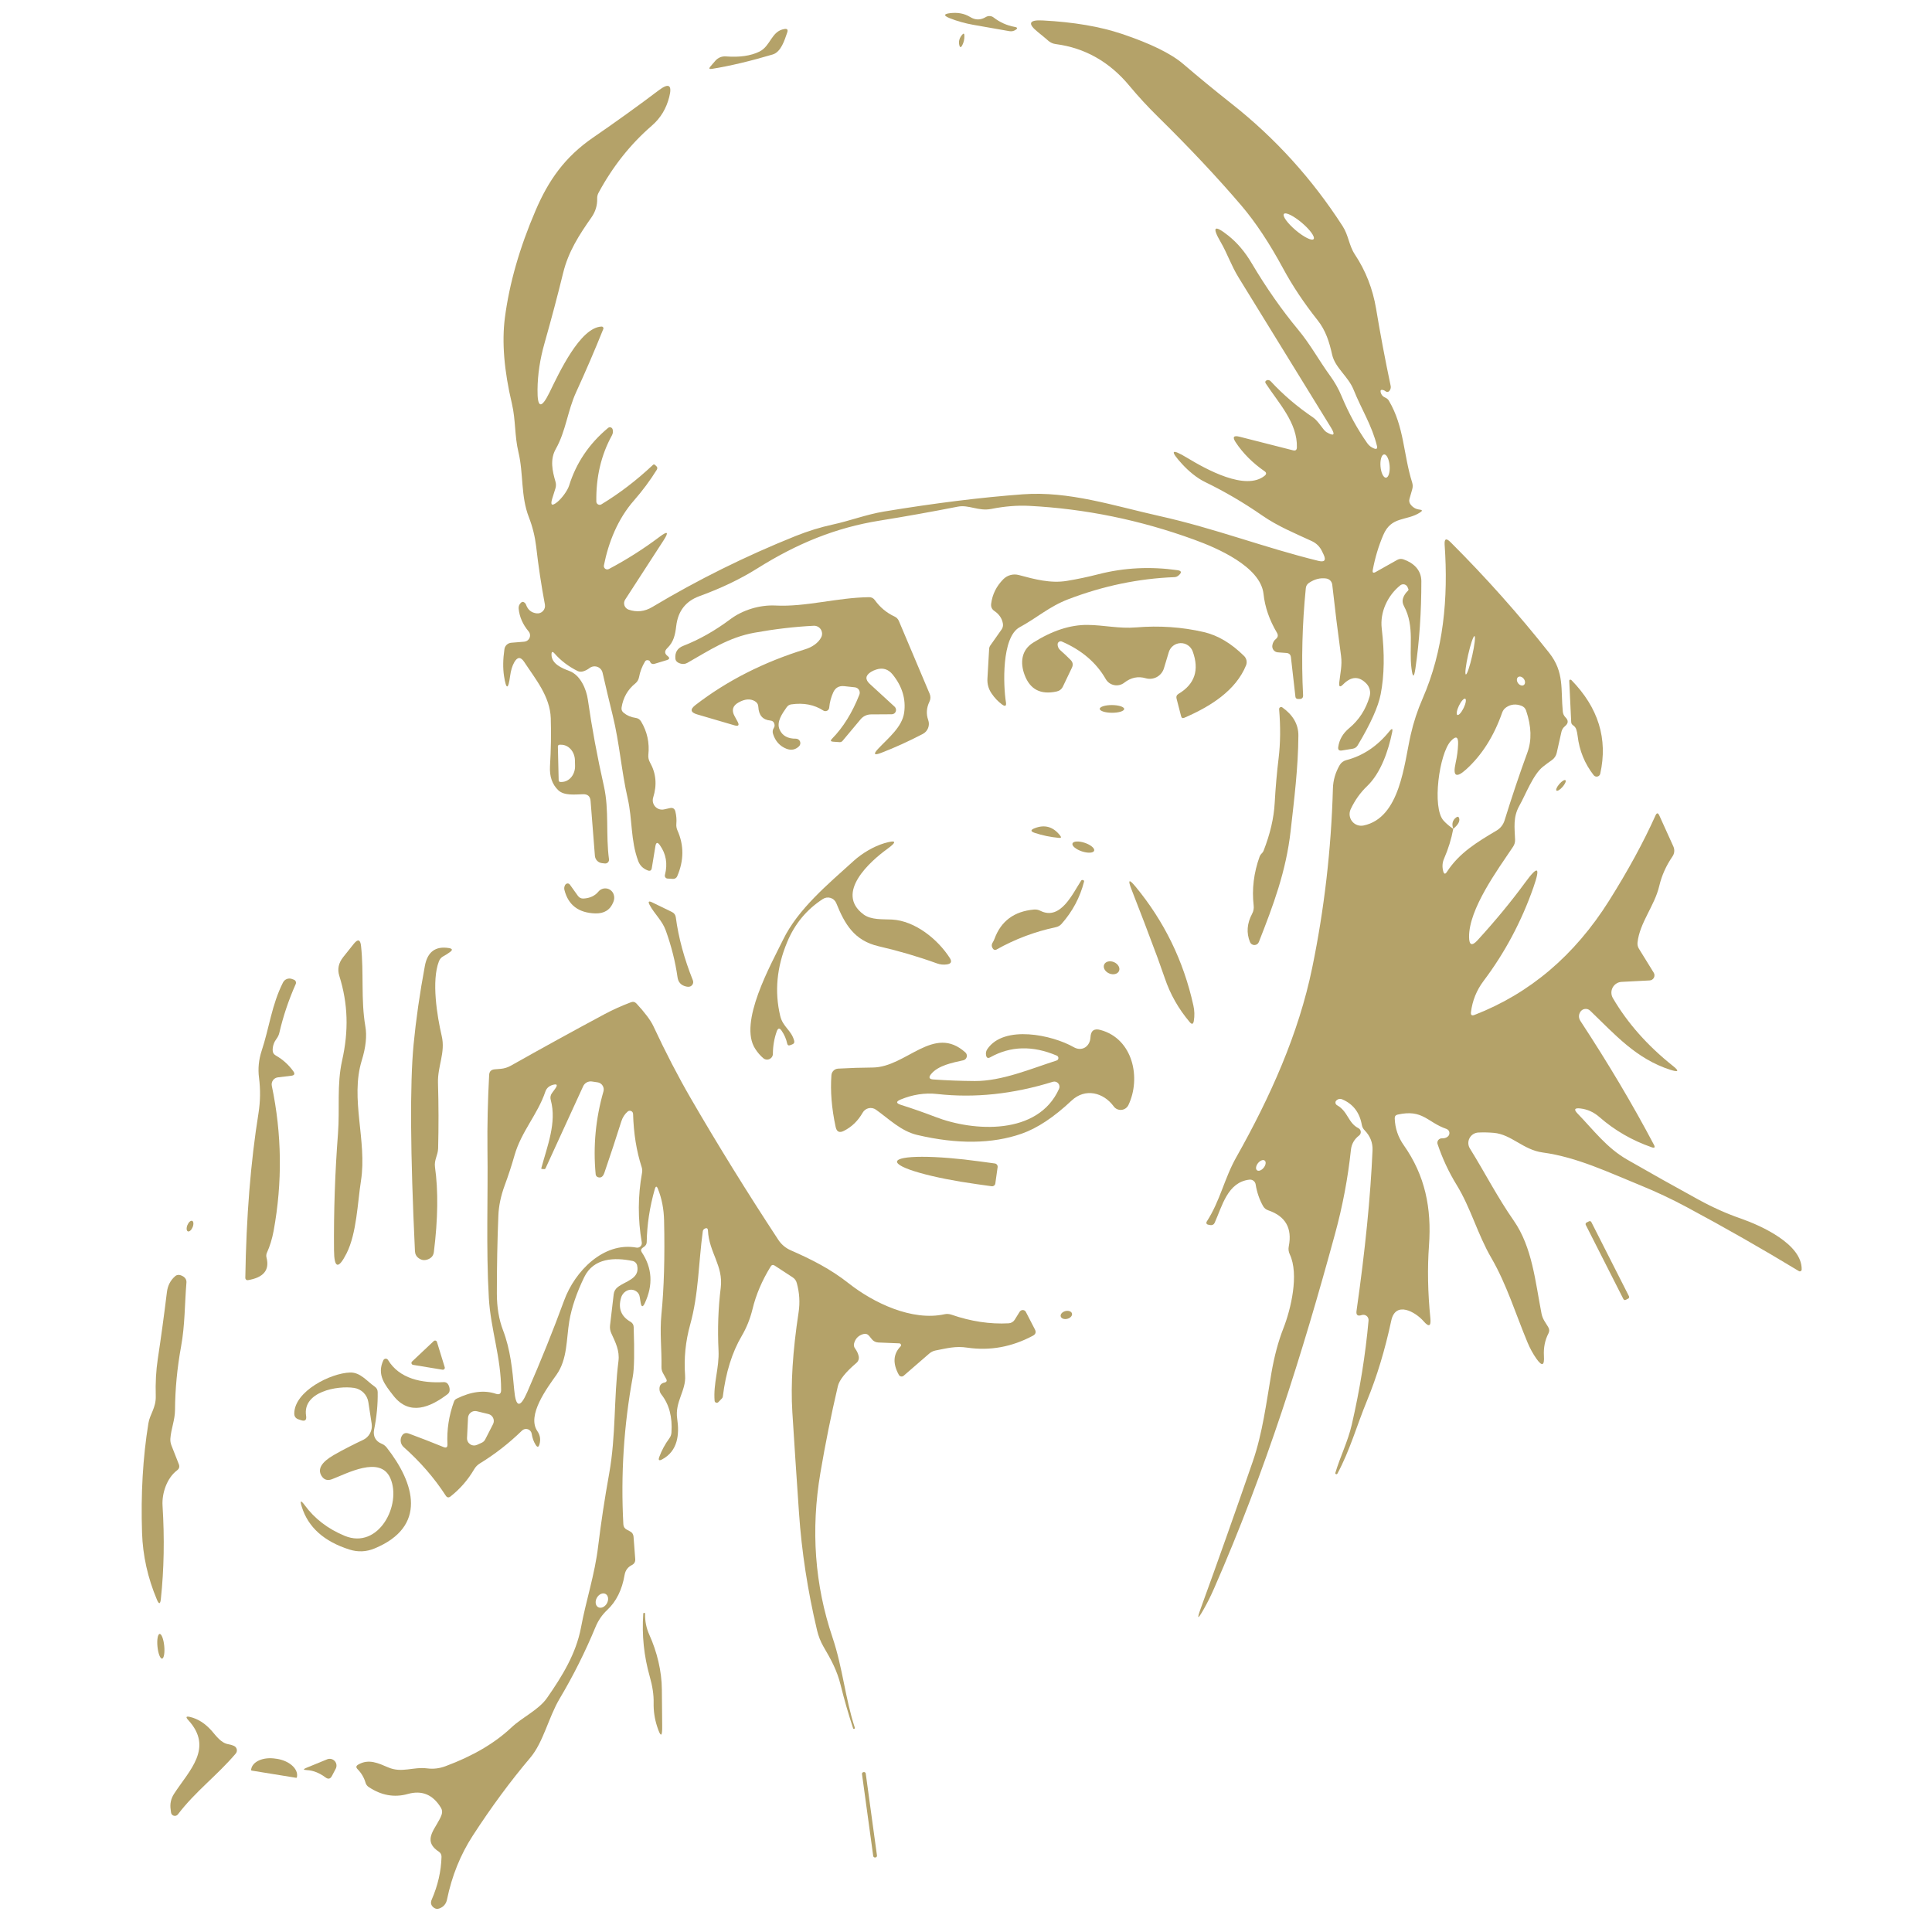 <?xml version="1.0" encoding="UTF-8"?>
<svg xmlns="http://www.w3.org/2000/svg" width="150" height="150" viewBox="0 0 150 150" fill="none">
  <path d="M75.564 1.927C74.909 1.809 74.298 1.637 73.73 1.41C73.244 1.211 73.26 1.081 73.781 1.02C74.323 0.959 74.85 1.03 75.321 1.319C75.723 1.569 76.129 1.571 76.537 1.324C76.63 1.268 76.738 1.24 76.846 1.246C76.953 1.251 77.056 1.289 77.141 1.355C77.634 1.736 78.181 1.981 78.782 2.089C79.012 2.13 79.027 2.211 78.828 2.333C78.686 2.42 78.532 2.449 78.367 2.419C77.421 2.253 76.487 2.089 75.564 1.927Z" fill="#B4A269"></path>
  <path d="M107.196 30.468C107.247 30.66 107.367 30.796 107.556 30.873C107.674 30.922 107.774 31.009 107.839 31.122C109.035 33.159 108.949 35.267 109.638 37.456C109.693 37.628 109.696 37.8 109.649 37.973L109.436 38.718C109.385 38.883 109.414 39.035 109.522 39.174C109.701 39.404 109.931 39.534 110.211 39.564C110.437 39.588 110.454 39.66 110.262 39.782C109.203 40.476 108.027 40.045 107.394 41.545C107.029 42.4 106.758 43.3 106.583 44.246C106.539 44.463 106.615 44.517 106.811 44.409L108.478 43.471C108.637 43.383 108.801 43.37 108.97 43.431C109.735 43.699 110.348 44.241 110.353 45.118C110.356 47.507 110.203 49.768 109.892 51.904C109.784 52.63 109.682 52.628 109.588 51.898C109.375 50.302 109.856 48.635 109.005 47.059C108.89 46.849 108.867 46.643 108.934 46.441C109.002 46.231 109.128 46.039 109.314 45.863C109.332 45.846 109.345 45.825 109.35 45.801C109.356 45.778 109.354 45.753 109.345 45.731L109.279 45.579C109.257 45.529 109.224 45.484 109.181 45.448C109.139 45.413 109.089 45.387 109.036 45.374C108.982 45.361 108.925 45.36 108.871 45.372C108.816 45.384 108.765 45.408 108.721 45.442C107.758 46.213 107.125 47.5 107.277 48.792C107.507 50.741 107.48 52.442 107.196 53.895C107.01 54.868 106.414 56.194 105.407 57.873C105.319 58.018 105.189 58.105 105.017 58.132L104.181 58.268C103.958 58.302 103.865 58.208 103.902 57.985C103.986 57.417 104.267 56.936 104.743 56.54C105.51 55.905 106.041 55.086 106.334 54.083C106.385 53.909 106.39 53.724 106.347 53.548C106.304 53.372 106.216 53.211 106.091 53.079C105.517 52.478 104.912 52.498 104.277 53.14C104.044 53.377 103.944 53.329 103.978 52.998C104.054 52.299 104.216 51.645 104.12 50.931C103.87 49.103 103.642 47.258 103.436 45.397C103.422 45.276 103.369 45.163 103.285 45.076C103.201 44.989 103.09 44.933 102.97 44.915C102.507 44.848 102.057 44.963 101.622 45.26C101.48 45.358 101.4 45.493 101.383 45.665C101.103 48.476 101.032 51.246 101.171 53.976C101.181 54.175 101.086 54.273 100.887 54.27L100.75 54.265C100.708 54.264 100.667 54.248 100.636 54.219C100.604 54.19 100.584 54.151 100.578 54.108L100.228 51.032C100.204 50.826 100.089 50.714 99.883 50.697L99.204 50.647C99.141 50.641 99.079 50.623 99.022 50.592C98.966 50.562 98.917 50.52 98.877 50.47C98.838 50.419 98.809 50.361 98.793 50.299C98.777 50.237 98.774 50.173 98.784 50.11C98.817 49.897 98.909 49.731 99.057 49.613C99.223 49.478 99.252 49.317 99.144 49.132C98.556 48.138 98.208 47.133 98.1 46.116C97.872 43.983 94.456 42.529 92.703 41.895C88.52 40.371 84.253 39.498 79.902 39.275C78.98 39.228 78 39.307 76.963 39.513C75.97 39.711 75.22 39.169 74.368 39.336C72.301 39.741 70.279 40.103 68.302 40.42C64.877 40.968 61.882 42.199 58.801 44.13C57.483 44.958 55.985 45.675 54.306 46.284C53.238 46.672 52.637 47.446 52.502 48.605C52.421 49.279 52.309 49.836 51.807 50.322C51.581 50.542 51.588 50.745 51.828 50.931C52.014 51.072 51.995 51.179 51.772 51.25L50.834 51.534C50.652 51.588 50.527 51.527 50.459 51.351C50.439 51.297 50.375 51.265 50.267 51.255C50.23 51.252 50.194 51.26 50.162 51.277C50.129 51.294 50.103 51.319 50.084 51.351C49.848 51.74 49.691 52.15 49.613 52.583C49.577 52.769 49.477 52.938 49.329 53.059C48.742 53.529 48.385 54.15 48.26 54.924C48.233 55.093 48.285 55.231 48.417 55.339C48.684 55.556 48.992 55.687 49.34 55.735C49.532 55.758 49.677 55.853 49.775 56.018C50.248 56.806 50.436 57.667 50.338 58.603C50.318 58.807 50.362 59.014 50.465 59.196C50.938 60.034 51.02 60.941 50.713 61.917C50.675 62.039 50.669 62.169 50.697 62.294C50.726 62.418 50.786 62.533 50.873 62.627C50.96 62.721 51.07 62.789 51.193 62.827C51.315 62.864 51.445 62.868 51.569 62.839L52 62.743C52.233 62.689 52.378 62.777 52.436 63.007C52.514 63.321 52.539 63.637 52.512 63.954C52.495 64.137 52.524 64.311 52.598 64.476C53.111 65.625 53.105 66.811 52.578 68.034C52.549 68.099 52.502 68.154 52.441 68.19C52.382 68.226 52.312 68.243 52.243 68.236L51.823 68.211C51.79 68.208 51.759 68.199 51.73 68.183C51.702 68.166 51.678 68.144 51.659 68.118C51.64 68.091 51.627 68.061 51.621 68.029C51.615 67.997 51.617 67.964 51.625 67.932C51.848 67.067 51.716 66.296 51.23 65.616C51.051 65.366 50.936 65.393 50.885 65.698L50.606 67.395C50.576 67.588 50.47 67.648 50.287 67.578C49.926 67.439 49.681 67.198 49.552 66.853C48.949 65.241 49.111 63.625 48.731 61.973C48.245 59.86 48.103 57.701 47.566 55.527C47.309 54.49 47.049 53.393 46.785 52.238C46.763 52.133 46.713 52.035 46.643 51.954C46.572 51.873 46.482 51.811 46.38 51.774C46.279 51.737 46.17 51.727 46.064 51.743C45.958 51.759 45.857 51.802 45.772 51.868C45.617 51.986 45.448 52.072 45.265 52.127C45.11 52.17 44.961 52.157 44.819 52.086C44.12 51.731 43.534 51.284 43.061 50.743C42.895 50.554 42.814 50.584 42.818 50.834C42.828 51.549 43.644 51.888 44.211 52.096C45.062 52.415 45.524 53.5 45.64 54.316C45.954 56.508 46.372 58.757 46.892 61.061C47.302 62.905 47.024 64.816 47.282 66.716C47.288 66.759 47.283 66.803 47.269 66.844C47.255 66.885 47.232 66.922 47.202 66.954C47.171 66.985 47.134 67.009 47.092 67.024C47.051 67.039 47.007 67.044 46.963 67.04L46.745 67.015C46.6 67.001 46.465 66.936 46.363 66.831C46.261 66.726 46.199 66.589 46.188 66.442L45.853 62.191C45.826 61.829 45.632 61.654 45.27 61.664C44.662 61.679 43.801 61.795 43.34 61.349C42.87 60.897 42.657 60.279 42.701 59.495C42.779 58.218 42.799 56.974 42.762 55.765C42.706 54.067 41.576 52.73 40.699 51.392C40.429 50.983 40.172 50.991 39.929 51.417C39.77 51.697 39.662 52.054 39.605 52.486C39.459 53.564 39.302 53.566 39.133 52.491C39.039 51.88 39.049 51.182 39.164 50.398C39.182 50.268 39.245 50.147 39.343 50.057C39.441 49.967 39.567 49.912 39.701 49.902L40.699 49.821C40.789 49.813 40.876 49.782 40.949 49.729C41.022 49.676 41.079 49.604 41.114 49.522C41.15 49.439 41.161 49.348 41.148 49.26C41.134 49.171 41.097 49.088 41.039 49.02C40.59 48.483 40.333 47.897 40.269 47.262C40.252 47.086 40.306 46.936 40.431 46.811C40.505 46.736 40.576 46.713 40.644 46.74C40.742 46.784 40.809 46.856 40.846 46.958C40.988 47.353 41.262 47.574 41.667 47.621C41.758 47.632 41.849 47.621 41.934 47.589C42.02 47.557 42.096 47.507 42.158 47.44C42.221 47.373 42.266 47.293 42.292 47.206C42.317 47.119 42.322 47.027 42.306 46.937C42.025 45.441 41.799 43.937 41.627 42.427C41.535 41.654 41.348 40.898 41.064 40.162C40.421 38.515 40.654 36.792 40.253 35.11C39.944 33.833 40.046 32.616 39.742 31.329C39.137 28.775 38.956 26.556 39.199 24.671C39.547 22.002 40.343 19.223 41.586 16.334C42.579 14.013 43.846 12.194 46.041 10.684C47.841 9.447 49.547 8.219 51.159 7C51.932 6.419 52.199 6.596 51.959 7.532C51.736 8.399 51.316 9.149 50.591 9.772C48.946 11.197 47.574 12.925 46.476 14.956C46.395 15.101 46.358 15.258 46.365 15.427C46.378 15.947 46.233 16.427 45.929 16.866C44.976 18.224 44.125 19.532 43.72 21.199C43.304 22.902 42.823 24.72 42.275 26.652C41.924 27.885 41.743 29.086 41.733 30.255C41.716 31.694 42.025 31.768 42.66 30.478C43.395 28.973 45.037 25.415 46.704 25.355C46.727 25.353 46.751 25.357 46.772 25.367C46.793 25.377 46.811 25.392 46.825 25.41C46.838 25.429 46.847 25.451 46.85 25.474C46.853 25.497 46.85 25.52 46.841 25.542C46.182 27.181 45.48 28.814 44.733 30.442C44.064 31.897 43.938 33.468 43.147 34.866C42.691 35.672 42.883 36.564 43.127 37.395C43.177 37.567 43.177 37.738 43.127 37.907L42.873 38.718C42.718 39.228 42.848 39.316 43.264 38.981C43.598 38.713 44.054 38.115 44.186 37.699C44.736 35.936 45.745 34.444 47.211 33.224C47.239 33.201 47.271 33.185 47.307 33.177C47.342 33.17 47.379 33.171 47.413 33.181C47.448 33.191 47.48 33.209 47.505 33.235C47.531 33.26 47.55 33.291 47.561 33.326C47.611 33.488 47.595 33.647 47.51 33.802C46.672 35.326 46.269 37.039 46.299 38.941C46.3 38.986 46.312 39.03 46.336 39.069C46.359 39.108 46.392 39.14 46.431 39.162C46.471 39.184 46.516 39.195 46.561 39.195C46.606 39.194 46.65 39.182 46.689 39.159C48.081 38.317 49.416 37.297 50.693 36.098C50.743 36.047 50.796 36.045 50.85 36.093L50.946 36.179C51.044 36.263 51.059 36.361 50.992 36.473C50.478 37.3 49.889 38.094 49.223 38.855C47.976 40.273 47.247 42.083 46.887 43.897C46.877 43.945 46.882 43.996 46.9 44.042C46.918 44.088 46.948 44.128 46.988 44.158C47.028 44.187 47.075 44.205 47.124 44.209C47.173 44.213 47.223 44.203 47.267 44.181C48.645 43.454 49.965 42.616 51.225 41.667C51.843 41.204 51.943 41.297 51.524 41.946L48.539 46.552C48.495 46.619 48.467 46.695 48.457 46.774C48.447 46.853 48.456 46.933 48.482 47.008C48.508 47.084 48.55 47.152 48.607 47.208C48.663 47.264 48.732 47.307 48.807 47.333C49.439 47.549 50.047 47.483 50.632 47.135C54.182 45.01 57.895 43.17 61.77 41.616C62.733 41.231 63.696 40.934 64.659 40.724C66.007 40.431 67.258 39.944 68.627 39.716C72.569 39.064 76.164 38.618 79.41 38.378C82.998 38.11 86.485 39.275 90.007 40.061C94.314 41.018 98.181 42.523 102.367 43.547C102.836 43.662 102.97 43.5 102.767 43.061L102.645 42.807C102.476 42.446 102.211 42.181 101.85 42.012C100.537 41.404 99.204 40.861 97.993 40.02C96.561 39.027 95.081 38.16 93.554 37.42C92.915 37.111 92.277 36.569 91.796 36.047C90.789 34.953 90.922 34.79 92.196 35.561C93.635 36.427 96.706 38.145 98.191 36.934C98.34 36.809 98.334 36.692 98.176 36.584C97.247 35.939 96.502 35.192 95.941 34.344C95.667 33.932 95.769 33.787 96.245 33.909L100.39 34.963C100.583 35.013 100.682 34.939 100.689 34.74C100.75 32.844 99.265 31.284 98.272 29.768C98.208 29.671 98.226 29.593 98.328 29.535C98.368 29.512 98.412 29.502 98.459 29.505C98.54 29.515 98.605 29.546 98.652 29.596C99.628 30.65 100.728 31.589 101.951 32.414C102.356 32.687 102.731 33.392 102.975 33.544C103.576 33.898 103.694 33.779 103.329 33.184C100.941 29.299 98.549 25.414 96.154 21.529C95.601 20.632 95.277 19.659 94.78 18.807C94.071 17.591 94.267 17.421 95.368 18.296C96.057 18.843 96.662 19.557 97.182 20.439C98.317 22.351 99.519 24.069 100.785 25.593C101.748 26.753 102.407 27.99 103.274 29.181C103.632 29.671 103.926 30.192 104.155 30.747C104.713 32.084 105.378 33.304 106.152 34.405C106.287 34.598 106.464 34.736 106.684 34.821C106.883 34.895 106.958 34.829 106.907 34.623C106.522 33.037 105.696 31.765 105.093 30.26C104.672 29.216 103.659 28.562 103.426 27.534C103.208 26.556 102.934 25.659 102.291 24.853C101.233 23.518 100.341 22.179 99.615 20.834C98.557 18.878 97.485 17.26 96.397 15.98C94.542 13.804 92.373 11.495 89.89 9.052C89.106 8.282 88.372 7.485 87.686 6.66C86.142 4.799 84.235 3.719 81.965 3.422C81.752 3.395 81.562 3.311 81.397 3.169C81.15 2.953 80.888 2.735 80.612 2.515C79.757 1.836 79.873 1.527 80.961 1.588C83.356 1.713 85.404 2.061 87.103 2.632C89.34 3.382 90.931 4.164 91.877 4.978C93.086 6.012 94.334 7.037 95.622 8.054C99 10.716 101.872 13.882 104.236 17.55C104.708 18.275 104.728 19.056 105.194 19.76C106.032 21.02 106.581 22.425 106.841 23.976C107.162 25.915 107.539 27.91 107.971 29.961C107.995 30.073 107.976 30.181 107.916 30.285C107.818 30.451 107.693 30.474 107.541 30.356C107.493 30.319 107.441 30.294 107.383 30.28C107.218 30.236 107.155 30.299 107.196 30.468ZM101.988 18.563C102.052 18.487 101.993 18.311 101.822 18.074C101.651 17.838 101.384 17.559 101.079 17.3C100.927 17.172 100.771 17.052 100.619 16.948C100.467 16.844 100.323 16.757 100.193 16.693C100.064 16.629 99.952 16.588 99.865 16.574C99.778 16.56 99.716 16.572 99.684 16.609C99.62 16.685 99.68 16.861 99.85 17.098C100.021 17.334 100.288 17.613 100.594 17.872C100.745 18 100.901 18.12 101.053 18.224C101.205 18.328 101.35 18.415 101.479 18.479C101.609 18.543 101.72 18.584 101.807 18.598C101.895 18.612 101.956 18.6 101.988 18.563ZM107.61 37.088C107.704 37.08 107.786 36.978 107.838 36.803C107.89 36.628 107.909 36.395 107.889 36.155C107.869 35.915 107.813 35.688 107.733 35.524C107.653 35.36 107.555 35.272 107.461 35.28C107.367 35.288 107.285 35.39 107.233 35.565C107.181 35.74 107.162 35.973 107.182 36.213C107.202 36.453 107.258 36.68 107.338 36.844C107.418 37.008 107.516 37.096 107.61 37.088ZM43.314 57.954L43.375 60.589C43.376 60.622 43.39 60.653 43.414 60.676C43.437 60.698 43.469 60.711 43.502 60.711H43.613C43.753 60.708 43.89 60.674 44.017 60.609C44.145 60.545 44.26 60.452 44.356 60.336C44.452 60.219 44.527 60.082 44.577 59.932C44.627 59.781 44.651 59.621 44.647 59.459L44.637 59.023C44.629 58.699 44.511 58.39 44.307 58.165C44.104 57.94 43.833 57.817 43.552 57.822H43.441C43.424 57.822 43.407 57.826 43.391 57.833C43.376 57.839 43.361 57.849 43.349 57.861C43.338 57.874 43.328 57.888 43.322 57.904C43.316 57.92 43.313 57.937 43.314 57.954Z" fill="#B4A269"></path>
  <path d="M58.963 4.005C59.84 3.574 59.88 2.419 60.899 2.252C61.118 2.214 61.193 2.302 61.122 2.515C60.914 3.113 60.645 4.04 59.981 4.233C58.238 4.75 56.667 5.122 55.269 5.348C55.056 5.382 55.02 5.317 55.162 5.155L55.542 4.714C55.643 4.598 55.77 4.507 55.912 4.449C56.055 4.391 56.209 4.367 56.363 4.38C57.424 4.461 58.291 4.336 58.963 4.005Z" fill="#B4A269"></path>
  <path d="M74.875 2.773C74.882 3.04 74.828 3.285 74.713 3.508C74.602 3.718 74.522 3.706 74.475 3.473C74.417 3.209 74.488 2.956 74.688 2.713C74.809 2.564 74.872 2.584 74.875 2.773Z" fill="#B4A269"></path>
  <path d="M114.483 78.797C118.774 77.132 122.254 74.179 124.923 69.939C126.406 67.581 127.608 65.373 128.531 63.316C128.629 63.093 128.728 63.093 128.83 63.316L129.919 65.718C129.976 65.843 130 65.981 129.987 66.117C129.975 66.254 129.927 66.385 129.848 66.498C129.355 67.218 129.014 67.98 128.825 68.784C128.46 70.339 127.299 71.642 127.137 73.182C127.12 73.355 127.157 73.515 127.249 73.664L128.394 75.518C128.43 75.577 128.451 75.644 128.453 75.713C128.455 75.782 128.439 75.85 128.407 75.912C128.375 75.972 128.327 76.024 128.269 76.061C128.211 76.098 128.144 76.118 128.075 76.121L125.901 76.233C125.757 76.24 125.618 76.284 125.497 76.361C125.376 76.438 125.276 76.544 125.208 76.671C125.14 76.797 125.105 76.938 125.108 77.082C125.11 77.225 125.149 77.366 125.222 77.49C126.353 79.425 127.902 81.177 129.869 82.745C130.392 83.157 130.336 83.263 129.701 83.064C127.031 82.213 125.384 80.317 123.458 78.468C123.404 78.416 123.339 78.377 123.268 78.354C123.197 78.332 123.121 78.325 123.047 78.335C122.973 78.345 122.902 78.372 122.84 78.413C122.778 78.455 122.726 78.51 122.688 78.574C122.549 78.811 122.559 79.049 122.718 79.289C124.88 82.586 126.777 85.782 128.409 88.876C128.521 89.086 128.463 89.152 128.237 89.074C126.713 88.544 125.36 87.762 124.178 86.728C123.738 86.343 123.242 86.12 122.688 86.059C122.242 86.008 122.176 86.143 122.49 86.464C123.732 87.746 124.74 89.12 126.342 90.037C128.122 91.061 129.965 92.094 131.87 93.138C132.975 93.743 134.071 94.233 135.159 94.608C136.735 95.16 139.923 96.594 139.882 98.566C139.881 98.591 139.873 98.616 139.86 98.638C139.847 98.66 139.828 98.678 139.806 98.69C139.784 98.703 139.759 98.709 139.734 98.708C139.709 98.708 139.685 98.701 139.664 98.687C136.843 96.975 133.926 95.311 130.912 93.696C129.767 93.084 128.6 92.535 127.411 92.049C124.918 91.035 122.439 89.839 119.779 89.48C118.259 89.277 117.347 88.071 115.978 87.954C115.576 87.92 115.178 87.912 114.782 87.929C114.64 87.935 114.501 87.979 114.381 88.055C114.26 88.131 114.162 88.237 114.095 88.363C114.028 88.488 113.996 88.629 114.001 88.771C114.006 88.912 114.048 89.05 114.124 89.17C115.284 91.035 116.257 92.951 117.524 94.765C118.973 96.843 119.206 99.554 119.683 101.986C119.723 102.186 119.796 102.373 119.901 102.549L120.2 103.03C120.301 103.192 120.308 103.358 120.22 103.527C119.95 104.047 119.833 104.632 119.87 105.28C119.918 106.04 119.722 106.108 119.282 105.483C119.015 105.101 118.787 104.684 118.598 104.231C117.686 102.047 116.972 99.706 115.791 97.674C114.706 95.814 114.2 93.792 113.085 91.983C112.48 90.996 111.99 89.946 111.615 88.831C111.597 88.779 111.592 88.723 111.601 88.668C111.609 88.614 111.631 88.562 111.665 88.518C111.698 88.473 111.742 88.437 111.793 88.413C111.843 88.389 111.899 88.378 111.955 88.38C112.137 88.39 112.289 88.343 112.411 88.238C112.457 88.199 112.492 88.148 112.513 88.091C112.533 88.034 112.538 87.973 112.528 87.913C112.517 87.854 112.49 87.798 112.451 87.752C112.412 87.706 112.361 87.671 112.304 87.65C110.804 87.133 110.475 86.1 108.519 86.535C108.36 86.569 108.282 86.667 108.286 86.829C108.313 87.596 108.548 88.292 108.99 88.917C110.642 91.263 111.159 93.787 110.946 96.706C110.818 98.463 110.853 100.343 111.053 102.346C111.117 102.981 110.939 103.057 110.521 102.574C109.907 101.87 108.352 100.963 108.017 102.534C107.527 104.821 106.899 106.893 106.132 108.752C105.347 110.657 104.814 112.593 103.841 114.402C103.814 114.456 103.774 114.471 103.72 114.447L103.715 114.442C103.678 114.429 103.664 114.402 103.674 114.361C104.059 113.069 104.647 111.929 104.951 110.611C105.583 107.868 106.017 105.172 106.254 102.523C106.26 102.456 106.249 102.388 106.222 102.325C106.196 102.263 106.153 102.208 106.1 102.166C106.046 102.125 105.983 102.097 105.916 102.086C105.849 102.075 105.781 102.08 105.717 102.103C105.406 102.208 105.274 102.098 105.321 101.773C105.994 97.061 106.407 92.905 106.563 89.307C106.586 88.719 106.384 88.204 105.955 87.762C105.836 87.643 105.762 87.501 105.732 87.336C105.563 86.383 105.064 85.726 104.237 85.365C104.051 85.28 103.885 85.311 103.74 85.456C103.706 85.49 103.688 85.53 103.684 85.578C103.678 85.682 103.72 85.76 103.811 85.811C104.668 86.297 104.657 87.179 105.463 87.589C105.515 87.615 105.559 87.653 105.591 87.701C105.624 87.748 105.644 87.803 105.649 87.86C105.655 87.918 105.646 87.975 105.623 88.028C105.6 88.081 105.564 88.127 105.519 88.162C105.144 88.449 104.933 88.821 104.885 89.277C104.652 91.466 104.242 93.637 103.654 95.789C101.09 105.189 98.272 114.174 94.259 123.331C94.005 123.912 93.732 124.459 93.438 124.973C92.985 125.767 92.914 125.735 93.225 124.877C94.546 121.248 95.894 117.442 97.269 113.459C98.024 111.27 98.318 108.904 98.713 106.598C98.939 105.284 99.252 104.12 99.651 103.106C100.213 101.672 100.877 98.946 100.137 97.385C100.043 97.186 100.017 96.978 100.061 96.762C100.338 95.356 99.806 94.425 98.465 93.969C98.286 93.909 98.151 93.795 98.059 93.63C97.779 93.13 97.588 92.571 97.487 91.953C97.469 91.842 97.41 91.743 97.32 91.675C97.231 91.607 97.118 91.576 97.005 91.588C95.303 91.78 94.892 93.64 94.304 94.942C94.276 95.005 94.227 95.057 94.165 95.088C94.103 95.12 94.033 95.129 93.965 95.115L93.782 95.079C93.759 95.075 93.737 95.065 93.718 95.05C93.699 95.035 93.684 95.015 93.675 94.993C93.665 94.97 93.661 94.946 93.663 94.921C93.665 94.896 93.673 94.872 93.686 94.851C94.74 93.225 95.049 91.501 95.987 89.844C98.632 85.152 100.831 80.246 101.88 75.133C102.82 70.576 103.355 65.939 103.487 61.223C103.504 60.581 103.681 59.971 104.019 59.393C104.129 59.209 104.31 59.074 104.521 59.018C105.821 58.681 106.939 57.932 107.875 56.773C108.081 56.52 108.151 56.552 108.083 56.87C107.799 58.248 107.227 59.996 106.142 61.035C105.615 61.539 105.189 62.137 104.865 62.829C104.795 62.981 104.768 63.149 104.788 63.315C104.808 63.481 104.874 63.639 104.978 63.77C105.082 63.901 105.22 64 105.378 64.057C105.535 64.113 105.705 64.125 105.869 64.091C108.722 63.493 109.01 59.292 109.532 57.027C109.749 56.074 110.054 55.145 110.45 54.24C112.081 50.505 112.451 46.446 112.162 42.3C112.129 41.824 112.281 41.755 112.619 42.093C115.369 44.839 117.924 47.708 120.286 50.697C121.467 52.197 121.168 53.535 121.335 55.248C121.352 55.42 121.421 55.569 121.543 55.694C121.786 55.934 121.772 56.164 121.502 56.383C121.367 56.492 121.273 56.64 121.233 56.804L120.863 58.456C120.812 58.684 120.676 58.884 120.483 59.018C120.257 59.174 120.031 59.341 119.804 59.52C119.029 60.128 118.456 61.684 117.955 62.571C117.463 63.453 117.595 64.253 117.63 65.196C117.637 65.387 117.584 65.575 117.478 65.733C116.277 67.527 114.037 70.567 114.058 72.751C114.064 73.39 114.284 73.473 114.717 73C116.095 71.493 117.323 70.005 118.401 68.535C119.401 67.164 119.62 67.28 119.059 68.885C118.13 71.54 116.838 73.966 115.183 76.162C114.642 76.882 114.316 77.689 114.205 78.584C114.178 78.811 114.271 78.882 114.483 78.797ZM113.809 52.363C113.851 52.372 113.926 52.225 114.019 51.952C114.111 51.68 114.213 51.305 114.302 50.91C114.346 50.715 114.386 50.521 114.418 50.338C114.451 50.156 114.476 49.989 114.493 49.848C114.509 49.706 114.517 49.593 114.514 49.514C114.512 49.434 114.5 49.391 114.479 49.387C114.437 49.377 114.362 49.525 114.269 49.797C114.177 50.07 114.075 50.444 113.986 50.839C113.942 51.035 113.902 51.229 113.869 51.411C113.837 51.594 113.811 51.76 113.795 51.902C113.778 52.043 113.771 52.157 113.773 52.236C113.776 52.315 113.788 52.358 113.809 52.363ZM118.308 53.185C118.368 53.142 118.402 53.068 118.403 52.98C118.404 52.891 118.372 52.796 118.313 52.714C118.254 52.632 118.174 52.571 118.09 52.543C118.006 52.516 117.925 52.525 117.865 52.568C117.805 52.611 117.77 52.685 117.77 52.773C117.769 52.862 117.801 52.957 117.86 53.039C117.919 53.121 117.999 53.182 118.083 53.21C118.167 53.237 118.248 53.228 118.308 53.185ZM113.15 55.508C113.199 55.531 113.277 55.487 113.369 55.386C113.46 55.284 113.556 55.133 113.637 54.966C113.718 54.799 113.776 54.63 113.799 54.495C113.822 54.361 113.807 54.272 113.759 54.249C113.711 54.225 113.632 54.269 113.541 54.371C113.45 54.472 113.353 54.623 113.272 54.79C113.191 54.957 113.133 55.126 113.11 55.261C113.088 55.396 113.102 55.484 113.15 55.508ZM112.831 64.35C112.683 65.14 112.445 65.912 112.117 66.665C111.982 66.973 111.96 67.299 112.051 67.643C112.115 67.876 112.211 67.892 112.34 67.689C113.293 66.209 114.727 65.353 116.191 64.486C116.491 64.31 116.713 64.028 116.814 63.696C117.396 61.821 117.988 60.057 118.593 58.405C118.934 57.466 118.899 56.388 118.487 55.172C118.426 54.99 118.304 54.865 118.122 54.797C117.7 54.638 117.313 54.674 116.961 54.904C116.804 55.005 116.686 55.155 116.627 55.329C115.985 57.16 115.053 58.63 113.83 59.738C113.059 60.431 112.786 60.272 113.009 59.262C113.124 58.748 113.189 58.255 113.206 57.782C113.23 57.184 113.039 57.105 112.634 57.544C111.747 58.507 111.159 62.708 112.081 63.716C112.298 63.953 112.548 64.164 112.831 64.35ZM97.592 90.859C97.621 90.882 97.658 90.896 97.7 90.898C97.742 90.901 97.788 90.893 97.837 90.874C97.885 90.856 97.935 90.827 97.982 90.79C98.03 90.754 98.075 90.709 98.114 90.66C98.194 90.56 98.247 90.446 98.261 90.342C98.276 90.238 98.251 90.154 98.192 90.107C98.163 90.083 98.127 90.07 98.085 90.068C98.043 90.065 97.996 90.073 97.948 90.092C97.899 90.11 97.85 90.139 97.802 90.175C97.755 90.212 97.71 90.257 97.67 90.306C97.591 90.406 97.538 90.52 97.523 90.624C97.508 90.728 97.533 90.812 97.592 90.859Z" fill="#B4A269"></path>
  <path d="M79.168 48.696C77.744 49.466 77.896 53.262 78.099 54.513C78.149 54.817 78.049 54.878 77.799 54.696C77.489 54.469 77.215 54.181 76.979 53.829C76.746 53.485 76.641 53.105 76.664 52.689L76.796 50.388C76.799 50.292 76.831 50.197 76.887 50.115L77.759 48.878C77.857 48.74 77.892 48.586 77.865 48.417C77.798 48.018 77.578 47.692 77.207 47.439C77.007 47.304 76.923 47.116 76.953 46.877C77.044 46.15 77.359 45.515 77.896 44.971C78.051 44.814 78.245 44.702 78.457 44.645C78.67 44.588 78.894 44.589 79.107 44.647C80.318 44.971 81.565 45.311 82.842 45.098C83.659 44.963 84.475 44.79 85.289 44.581C87.311 44.064 89.344 43.978 91.406 44.267C91.73 44.311 91.769 44.442 91.522 44.662C91.421 44.757 91.308 44.806 91.183 44.809C88.399 44.917 85.654 45.488 82.948 46.522C81.469 47.084 80.496 47.981 79.168 48.696Z" fill="#B4A269"></path>
  <path d="M59.804 55.942C59.219 55.888 58.91 55.535 58.877 54.883C58.867 54.684 58.775 54.535 58.603 54.437C58.248 54.231 57.828 54.265 57.341 54.539C56.882 54.792 56.78 55.148 57.037 55.608L57.255 56.008C57.424 56.309 57.343 56.41 57.012 56.312L54.128 55.466C53.608 55.314 53.562 55.072 53.992 54.741C56.448 52.846 59.301 51.398 62.551 50.398C63.022 50.252 63.534 49.932 63.762 49.476C63.809 49.38 63.831 49.273 63.825 49.165C63.818 49.058 63.784 48.954 63.725 48.864C63.666 48.774 63.585 48.7 63.489 48.651C63.393 48.602 63.286 48.579 63.179 48.584C61.689 48.659 60.159 48.838 58.588 49.121C56.556 49.486 55.076 50.495 53.368 51.463C53.216 51.55 53.035 51.574 52.867 51.529C52.593 51.458 52.449 51.322 52.436 51.123C52.395 50.647 52.598 50.321 53.044 50.145C54.291 49.659 55.512 48.968 56.708 48.072C57.67 47.353 58.998 46.953 60.204 47.013C62.556 47.135 64.958 46.4 67.466 46.365C67.659 46.361 67.811 46.437 67.922 46.593C68.328 47.157 68.839 47.583 69.458 47.87C69.61 47.941 69.719 48.054 69.787 48.209L72.174 53.855C72.265 54.067 72.26 54.277 72.159 54.483C71.929 54.963 71.899 55.437 72.067 55.907C72.139 56.108 72.135 56.328 72.057 56.526C71.979 56.725 71.831 56.888 71.642 56.986C70.561 57.55 69.486 58.039 68.419 58.451C67.855 58.667 67.78 58.556 68.196 58.116C68.981 57.285 70.04 56.444 70.198 55.334C70.346 54.28 70.049 53.292 69.306 52.37C68.964 51.947 68.537 51.819 68.024 51.985C67.885 52.029 67.752 52.089 67.623 52.167C67.184 52.444 67.155 52.757 67.537 53.105L69.458 54.868C69.508 54.914 69.543 54.975 69.559 55.041C69.575 55.108 69.571 55.178 69.547 55.242C69.522 55.305 69.48 55.36 69.424 55.398C69.368 55.436 69.302 55.456 69.235 55.456L67.628 55.466C67.473 55.466 67.32 55.5 67.179 55.566C67.039 55.631 66.916 55.727 66.817 55.846L65.414 57.523C65.387 57.556 65.352 57.582 65.312 57.599C65.273 57.616 65.229 57.623 65.186 57.62L64.674 57.584C64.485 57.571 64.458 57.496 64.593 57.361C65.458 56.483 66.167 55.341 66.721 53.936C66.745 53.875 66.754 53.81 66.749 53.745C66.743 53.681 66.723 53.618 66.689 53.562C66.655 53.507 66.609 53.46 66.554 53.425C66.499 53.391 66.436 53.37 66.371 53.363L65.53 53.272C65.142 53.235 64.865 53.392 64.699 53.743C64.524 54.125 64.417 54.523 64.38 54.939C64.376 54.99 64.358 55.039 64.329 55.081C64.301 55.124 64.262 55.158 64.216 55.181C64.17 55.204 64.119 55.215 64.068 55.212C64.017 55.21 63.967 55.194 63.924 55.167C63.218 54.711 62.392 54.55 61.446 54.686C61.287 54.706 61.162 54.784 61.071 54.919C60.742 55.395 60.255 56.049 60.534 56.657C60.746 57.127 61.167 57.358 61.795 57.351C61.864 57.351 61.93 57.372 61.986 57.41C62.043 57.447 62.087 57.501 62.113 57.564C62.139 57.627 62.146 57.696 62.133 57.763C62.12 57.83 62.087 57.891 62.039 57.939C61.758 58.213 61.431 58.277 61.056 58.132C60.545 57.929 60.201 57.549 60.022 56.991C59.964 56.822 59.985 56.662 60.083 56.51C60.137 56.425 60.152 56.333 60.128 56.231C60.091 56.056 59.983 55.959 59.804 55.942Z" fill="#B4A269"></path>
  <path d="M82.112 50.029C82.115 50.214 82.188 50.368 82.33 50.49C82.603 50.73 82.865 50.976 83.115 51.23C83.298 51.409 83.333 51.613 83.222 51.843L82.527 53.297C82.426 53.507 82.262 53.637 82.036 53.687C80.803 53.958 79.975 53.532 79.553 52.41C79.193 51.458 79.289 50.474 80.212 49.897C81.681 48.968 83.087 48.508 84.428 48.518C85.705 48.529 86.88 48.822 88.208 48.711C90.016 48.562 91.764 48.682 93.453 49.071C94.551 49.324 95.598 49.946 96.595 50.936C96.688 51.029 96.751 51.147 96.778 51.276C96.804 51.405 96.791 51.538 96.742 51.66C95.941 53.616 93.995 54.843 91.958 55.724C91.823 55.785 91.737 55.745 91.7 55.603L91.345 54.23C91.308 54.074 91.357 53.956 91.492 53.875C92.759 53.125 93.129 52.025 92.602 50.576C92.531 50.383 92.402 50.217 92.233 50.102C92.063 49.986 91.861 49.927 91.656 49.933C91.451 49.939 91.253 50.009 91.09 50.133C90.927 50.258 90.807 50.43 90.747 50.627L90.367 51.888C90.279 52.177 90.081 52.419 89.816 52.564C89.552 52.708 89.242 52.742 88.953 52.659C88.362 52.486 87.808 52.601 87.291 53.003C87.181 53.089 87.054 53.151 86.918 53.183C86.782 53.215 86.641 53.218 86.504 53.191C86.367 53.164 86.237 53.108 86.124 53.027C86.01 52.946 85.916 52.841 85.847 52.719C85.12 51.449 83.987 50.48 82.446 49.811C82.41 49.795 82.37 49.788 82.331 49.791C82.291 49.794 82.253 49.807 82.22 49.829C82.187 49.85 82.159 49.88 82.141 49.915C82.122 49.95 82.112 49.989 82.112 50.029Z" fill="#B4A269"></path>
  <path d="M122.383 56.637C122.343 56.505 122.255 56.393 122.12 56.302C122.035 56.241 121.992 56.162 121.988 56.064L121.836 52.861C121.835 52.843 121.839 52.824 121.849 52.809C121.859 52.793 121.874 52.781 121.892 52.774C121.909 52.767 121.929 52.765 121.948 52.769C121.967 52.773 121.984 52.782 121.998 52.795C124.096 54.941 124.845 57.365 124.243 60.067C124.232 60.121 124.205 60.171 124.167 60.211C124.128 60.25 124.079 60.278 124.025 60.29C123.971 60.302 123.915 60.299 123.863 60.28C123.811 60.261 123.765 60.228 123.731 60.184C123.035 59.292 122.62 58.273 122.485 57.128C122.465 56.953 122.431 56.789 122.383 56.637Z" fill="#B4A269"></path>
  <path d="M86.331 55.339C86.855 55.342 87.279 55.211 87.28 55.045C87.281 54.88 86.858 54.744 86.334 54.741C85.811 54.739 85.386 54.87 85.385 55.035C85.384 55.201 85.808 55.337 86.331 55.339Z" fill="#B4A269"></path>
  <path d="M98.1 66.062C98.614 64.752 98.902 63.513 98.967 62.348C99.034 61.145 99.135 59.986 99.271 58.871C99.412 57.713 99.426 56.442 99.311 55.061C99.309 55.032 99.315 55.002 99.329 54.976C99.343 54.95 99.363 54.929 99.389 54.914C99.414 54.9 99.443 54.892 99.472 54.893C99.501 54.894 99.53 54.903 99.554 54.919C100.396 55.517 100.813 56.248 100.806 57.113C100.791 59.591 100.482 62.054 100.203 64.527C99.848 67.659 98.86 70.279 97.735 73.142C97.708 73.21 97.661 73.268 97.6 73.309C97.54 73.35 97.468 73.373 97.395 73.373C97.322 73.374 97.25 73.353 97.189 73.312C97.127 73.272 97.079 73.214 97.051 73.147C96.757 72.431 96.813 71.694 97.218 70.937C97.32 70.746 97.361 70.529 97.335 70.314C97.186 69.034 97.342 67.76 97.801 66.493C97.838 66.398 97.894 66.317 97.968 66.25C98.026 66.196 98.07 66.133 98.1 66.062Z" fill="#B4A269"></path>
  <path d="M121.067 60.87C120.874 61.092 120.775 61.321 120.845 61.382C120.915 61.442 121.127 61.311 121.32 61.089C121.512 60.867 121.611 60.638 121.542 60.577C121.472 60.517 121.259 60.648 121.067 60.87Z" fill="#B4A269"></path>
  <path d="M112.831 64.349C112.696 63.971 112.772 63.675 113.06 63.463C113.181 63.375 113.259 63.404 113.293 63.549C113.35 63.782 113.196 64.049 112.831 64.349Z" fill="#B4A269"></path>
  <path d="M82.32 64.887C82.414 65.015 82.382 65.071 82.223 65.054C81.561 64.993 80.931 64.863 80.333 64.664C80.002 64.552 80 64.432 80.328 64.304C81.119 63.993 81.782 64.187 82.32 64.887Z" fill="#B4A269"></path>
  <path d="M60.306 80.079C60.11 80.63 60.011 81.209 60.007 81.817C60.007 81.903 59.982 81.987 59.936 82.059C59.89 82.131 59.824 82.188 59.747 82.224C59.669 82.261 59.583 82.274 59.498 82.263C59.413 82.252 59.333 82.217 59.267 82.162C59.034 81.966 58.825 81.725 58.639 81.437C57.301 79.405 59.87 74.865 60.793 72.969C61.958 70.572 64.274 68.657 66.286 66.833C66.93 66.25 67.832 65.713 68.653 65.469C69.599 65.192 69.673 65.343 68.876 65.92C67.588 66.853 64.791 69.316 67.041 70.993C67.639 71.439 68.541 71.358 69.251 71.393C71.055 71.49 72.823 72.939 73.745 74.383C73.921 74.66 73.849 74.824 73.528 74.875C73.257 74.915 72.997 74.89 72.747 74.799C71.291 74.272 69.779 73.828 68.212 73.466C66.316 73.025 65.587 71.748 64.928 70.121C64.889 70.025 64.829 69.938 64.752 69.868C64.676 69.797 64.584 69.745 64.485 69.714C64.386 69.683 64.281 69.674 64.178 69.689C64.075 69.703 63.976 69.74 63.889 69.797C62.629 70.611 61.705 71.726 61.117 73.142C60.306 75.078 60.126 76.988 60.575 78.873C60.783 79.745 61.436 79.968 61.659 80.799C61.697 80.937 61.649 81.032 61.517 81.083L61.35 81.148C61.225 81.196 61.148 81.153 61.117 81.022C61.043 80.67 60.901 80.341 60.691 80.034C60.533 79.79 60.404 79.805 60.306 80.079Z" fill="#B4A269"></path>
  <path d="M83.998 66.1C84.462 66.255 84.888 66.233 84.95 66.05C85.011 65.867 84.684 65.592 84.219 65.437C83.755 65.281 83.329 65.304 83.267 65.487C83.206 65.67 83.533 65.945 83.998 66.1Z" fill="#B4A269"></path>
  <path d="M80.774 70.714C82.345 71.5 83.287 69.361 83.936 68.378C83.963 68.334 84 68.316 84.047 68.323C84.068 68.323 84.086 68.326 84.103 68.333C84.157 68.356 84.178 68.397 84.164 68.454C83.853 69.674 83.272 70.765 82.421 71.728C82.303 71.863 82.154 71.949 81.975 71.986C80.34 72.334 78.803 72.914 77.363 73.725C77.323 73.749 77.275 73.757 77.228 73.749C77.182 73.74 77.14 73.716 77.11 73.679C76.978 73.513 76.966 73.344 77.075 73.172C77.132 73.078 77.179 72.981 77.216 72.883C77.72 71.512 78.737 70.757 80.267 70.618C80.446 70.601 80.615 70.633 80.774 70.714Z" fill="#B4A269"></path>
  <path d="M89.891 74.409C89.215 72.584 88.529 70.785 87.833 69.012C87.553 68.292 87.659 68.23 88.152 68.824C90.392 71.534 91.892 74.611 92.652 78.057C92.744 78.459 92.755 78.861 92.688 79.263C92.644 79.527 92.536 79.556 92.364 79.35C91.499 78.326 90.857 77.194 90.438 75.954C90.255 75.424 90.073 74.909 89.891 74.409Z" fill="#B4A269"></path>
  <path d="M45.306 69.762C45.802 69.735 46.187 69.555 46.461 69.224C46.539 69.129 46.642 69.057 46.758 69.015C46.874 68.973 46.999 68.963 47.12 68.986C47.241 69.009 47.354 69.064 47.446 69.145C47.539 69.226 47.608 69.33 47.647 69.447C47.711 69.633 47.703 69.828 47.621 70.03C47.382 70.642 46.914 70.937 46.218 70.917C44.917 70.876 44.118 70.268 43.821 69.093C43.791 68.968 43.806 68.846 43.867 68.728C43.894 68.674 43.932 68.635 43.983 68.611C44.027 68.59 44.077 68.585 44.124 68.597C44.172 68.609 44.213 68.638 44.242 68.677L44.865 69.549C44.973 69.701 45.12 69.772 45.306 69.762Z" fill="#B4A269"></path>
  <path d="M51.691 72.245C51.407 71.459 50.829 70.983 50.444 70.273C50.292 69.993 50.36 69.924 50.647 70.066L52.167 70.805C52.346 70.893 52.447 71.035 52.471 71.231C52.677 72.792 53.118 74.419 53.794 76.111C53.817 76.168 53.825 76.23 53.818 76.29C53.811 76.351 53.789 76.409 53.754 76.459C53.718 76.509 53.671 76.549 53.616 76.576C53.561 76.603 53.5 76.616 53.439 76.613C53.378 76.613 53.316 76.605 53.252 76.588C52.873 76.496 52.657 76.258 52.603 75.873C52.434 74.677 52.13 73.468 51.691 72.245Z" fill="#B4A269"></path>
  <path d="M26.242 88C26.389 86.069 26.141 84.225 26.561 82.339C27.078 80.034 27.027 77.941 26.343 75.762C26.181 75.248 26.284 74.762 26.652 74.302C26.696 74.248 26.968 73.907 27.468 73.278C27.789 72.88 27.977 72.936 28.031 73.446C28.259 75.523 28.011 77.626 28.365 79.679C28.497 80.422 28.404 81.307 28.087 82.334C27.169 85.314 28.512 88.588 28.026 91.669C27.757 93.387 27.696 95.738 26.911 97.304C26.273 98.564 25.946 98.488 25.933 97.076C25.906 94.073 26.009 91.047 26.242 88Z" fill="#B4A269"></path>
  <path d="M34.076 74.642C33.494 76.152 33.929 78.863 34.294 80.429C34.598 81.721 33.97 82.765 34.005 84.062C34.056 85.792 34.059 87.493 34.016 89.165C34 89.692 33.696 90.062 33.772 90.605C34.032 92.442 34.004 94.642 33.686 97.203C33.652 97.476 33.504 97.665 33.24 97.77C32.977 97.875 32.737 97.85 32.521 97.694C32.331 97.562 32.23 97.38 32.217 97.147C31.855 89.522 31.82 84.174 32.11 81.103C32.296 79.167 32.588 77.13 32.987 74.991C33.19 73.9 33.811 73.439 34.852 73.608C35.136 73.655 35.159 73.762 34.923 73.927C34.764 74.045 34.598 74.15 34.426 74.241C34.261 74.329 34.144 74.463 34.076 74.642Z" fill="#B4A269"></path>
  <path d="M86.114 75.576C86.433 75.713 86.776 75.629 86.88 75.387C86.984 75.145 86.81 74.838 86.491 74.701C86.172 74.564 85.83 74.648 85.726 74.89C85.622 75.131 85.796 75.439 86.114 75.576Z" fill="#B4A269"></path>
  <path d="M21.57 83.647C21.495 83.656 21.423 83.681 21.358 83.72C21.294 83.759 21.238 83.81 21.194 83.872C21.15 83.933 21.119 84.003 21.104 84.077C21.088 84.15 21.088 84.227 21.103 84.3C21.887 88.044 21.934 91.797 21.245 95.561C21.127 96.192 20.953 96.76 20.723 97.263C20.669 97.385 20.659 97.512 20.693 97.643C20.943 98.61 20.46 99.192 19.244 99.392C19.219 99.395 19.194 99.394 19.17 99.387C19.146 99.38 19.124 99.368 19.105 99.351C19.086 99.335 19.071 99.314 19.061 99.292C19.051 99.269 19.046 99.244 19.046 99.219C19.12 94.473 19.461 90.208 20.07 86.424C20.215 85.508 20.228 84.593 20.11 83.677C20.019 82.971 20.088 82.27 20.318 81.574C20.901 79.816 21.093 78.022 21.97 76.284C22.032 76.16 22.136 76.064 22.263 76.013C22.39 75.962 22.531 75.959 22.659 76.005L22.811 76.061C22.844 76.072 22.875 76.091 22.901 76.115C22.926 76.139 22.947 76.168 22.961 76.2C22.974 76.233 22.981 76.268 22.981 76.303C22.98 76.338 22.973 76.373 22.958 76.405C22.407 77.648 21.985 78.905 21.691 80.175C21.651 80.349 21.575 80.512 21.468 80.652C21.276 80.909 21.176 81.194 21.169 81.508C21.163 81.704 21.244 81.851 21.413 81.949C21.953 82.257 22.406 82.664 22.771 83.17C22.916 83.373 22.865 83.49 22.619 83.52L21.57 83.647Z" fill="#B4A269"></path>
  <path d="M50.84 92.317C50.441 93.713 50.232 95.086 50.211 96.437C50.21 96.504 50.192 96.569 50.161 96.629C50.129 96.688 50.084 96.741 50.029 96.782L49.887 96.883C49.759 96.978 49.738 97.091 49.826 97.223C50.64 98.446 50.72 99.763 50.064 101.175C49.909 101.507 49.801 101.493 49.74 101.135C49.716 100.993 49.693 100.848 49.669 100.699C49.642 100.513 49.556 100.37 49.411 100.268C48.96 99.944 48.377 100.238 48.225 100.74C47.975 101.574 48.218 102.202 48.955 102.625C49.11 102.716 49.191 102.849 49.198 103.025C49.265 104.981 49.243 106.263 49.132 106.871C48.433 110.672 48.188 114.498 48.397 118.349C48.407 118.535 48.495 118.672 48.661 118.76L48.909 118.892C49.081 118.979 49.174 119.12 49.188 119.312L49.319 121.04C49.336 121.257 49.248 121.414 49.056 121.512C48.742 121.67 48.554 121.925 48.493 122.277C48.297 123.436 47.846 124.344 47.14 125.003C46.748 125.371 46.448 125.809 46.238 126.316C45.438 128.248 44.507 130.106 43.446 131.89C42.59 133.334 42.184 135.27 41.176 136.461C39.625 138.295 38.137 140.312 36.711 142.512C35.748 143.995 35.08 145.652 34.705 147.483C34.634 147.817 34.441 148.045 34.127 148.167C33.961 148.231 33.813 148.213 33.681 148.111C33.461 147.946 33.407 147.736 33.519 147.483C33.995 146.392 34.248 145.285 34.279 144.164C34.282 144.085 34.264 144.006 34.228 143.936C34.192 143.866 34.138 143.806 34.071 143.763C32.662 142.836 33.955 141.893 34.294 140.87C34.352 140.687 34.331 140.515 34.233 140.353C33.615 139.333 32.759 138.976 31.664 139.284C30.617 139.577 29.603 139.397 28.623 138.741C28.502 138.66 28.421 138.549 28.38 138.407C28.265 138.012 28.059 137.662 27.762 137.358C27.623 137.219 27.64 137.101 27.813 137.003C28.634 136.527 29.379 136.897 30.154 137.226C31.208 137.672 32.075 137.16 33.164 137.297C33.647 137.361 34.129 137.302 34.608 137.12C36.72 136.333 38.412 135.339 39.686 134.14C40.578 133.299 41.814 132.772 42.478 131.819C43.629 130.162 44.723 128.409 45.108 126.361C45.504 124.233 46.178 122.262 46.441 120.047C46.661 118.233 46.946 116.351 47.297 114.402C47.83 111.417 47.647 108.605 48.017 105.675C48.118 104.865 47.789 104.231 47.465 103.522C47.373 103.326 47.34 103.121 47.363 102.909L47.647 100.486C47.674 100.263 47.774 100.083 47.946 99.944C48.524 99.468 49.71 99.3 49.466 98.246C49.446 98.161 49.403 98.084 49.341 98.023C49.279 97.962 49.201 97.92 49.117 97.902C47.718 97.613 46.091 97.653 45.362 99.153C44.77 100.37 44.384 101.508 44.201 102.569C43.963 103.978 44.069 105.518 43.203 106.74C42.488 107.753 40.882 109.876 41.718 111.108C41.934 111.419 41.99 111.76 41.885 112.132C41.818 112.375 41.718 112.388 41.586 112.172C41.431 111.925 41.33 111.642 41.282 111.321C41.27 111.24 41.236 111.164 41.183 111.102C41.13 111.039 41.062 110.992 40.984 110.966C40.907 110.94 40.824 110.936 40.744 110.953C40.664 110.971 40.591 111.011 40.532 111.067C39.515 112.057 38.421 112.91 37.248 113.626C37.069 113.738 36.926 113.885 36.818 114.067C36.338 114.888 35.727 115.593 34.983 116.181C34.835 116.299 34.71 116.278 34.608 116.12C33.72 114.751 32.63 113.495 31.34 112.349C31.231 112.252 31.155 112.123 31.123 111.98C31.091 111.837 31.105 111.688 31.162 111.554C31.281 111.284 31.478 111.201 31.755 111.306C32.684 111.65 33.578 111.998 34.436 112.349C34.649 112.437 34.75 112.366 34.74 112.137C34.683 111.015 34.85 109.914 35.242 108.833C35.279 108.721 35.352 108.64 35.46 108.589C36.581 108.035 37.595 107.91 38.5 108.214C38.77 108.306 38.906 108.209 38.906 107.925C38.911 105.407 38.095 103.208 37.953 100.77C37.73 96.863 37.897 92.92 37.846 89.201C37.826 87.373 37.87 85.457 37.978 83.454C37.992 83.191 38.132 83.047 38.399 83.023L38.88 82.983C39.151 82.959 39.413 82.878 39.651 82.745C42.059 81.387 44.487 80.052 46.933 78.741C47.578 78.397 48.264 78.088 48.99 77.814C49.159 77.753 49.303 77.789 49.421 77.92C50.076 78.63 50.51 79.209 50.723 79.659C51.669 81.689 52.642 83.567 53.642 85.294C55.737 88.905 57.998 92.561 60.428 96.26C60.662 96.617 60.997 96.899 61.39 97.071C62.997 97.775 64.487 98.525 65.89 99.635C67.811 101.15 70.811 102.594 73.335 102.037C73.51 102 73.684 102.01 73.857 102.067C75.374 102.594 76.86 102.819 78.316 102.741C78.41 102.735 78.502 102.706 78.583 102.658C78.664 102.61 78.732 102.543 78.782 102.463L79.167 101.844C79.194 101.802 79.23 101.768 79.274 101.745C79.317 101.721 79.366 101.71 79.415 101.711C79.464 101.713 79.512 101.727 79.553 101.753C79.594 101.779 79.627 101.816 79.649 101.86L80.348 103.213C80.46 103.425 80.409 103.589 80.196 103.704C78.558 104.579 76.862 104.888 75.108 104.632C74.176 104.49 73.527 104.682 72.645 104.849C72.453 104.887 72.284 104.969 72.139 105.098L70.162 106.811C70.135 106.835 70.103 106.853 70.067 106.863C70.032 106.873 69.995 106.874 69.959 106.868C69.923 106.862 69.889 106.847 69.859 106.826C69.829 106.805 69.805 106.777 69.787 106.745C69.301 105.866 69.343 105.132 69.914 104.54C69.934 104.521 69.948 104.496 69.954 104.468C69.959 104.441 69.957 104.413 69.947 104.387C69.936 104.361 69.919 104.338 69.896 104.322C69.873 104.306 69.846 104.298 69.818 104.297L68.196 104.231C67.993 104.221 67.826 104.138 67.695 103.983L67.482 103.719C67.36 103.574 67.208 103.527 67.025 103.577C66.657 103.682 66.421 103.917 66.316 104.282C66.272 104.437 66.297 104.577 66.392 104.702C66.531 104.888 66.624 105.089 66.671 105.306C66.689 105.399 66.683 105.496 66.651 105.586C66.62 105.676 66.566 105.756 66.493 105.817C65.642 106.54 65.161 107.145 65.049 107.632C64.529 109.854 64.078 112.093 63.696 114.346C62.943 118.792 63.257 123.057 64.639 127.142C65.434 129.508 65.612 131.829 66.367 134.135C66.38 134.182 66.363 134.213 66.316 134.226C66.275 134.24 66.249 134.226 66.235 134.186C65.86 133.044 65.541 131.937 65.277 130.866C64.988 129.67 64.512 128.834 63.919 127.816C63.703 127.437 63.541 127.02 63.433 126.564C62.706 123.496 62.24 120.461 62.034 117.458C61.841 114.67 61.669 112.062 61.517 109.633C61.382 107.474 61.544 104.89 62.004 101.88C62.118 101.123 62.071 100.368 61.862 99.615C61.811 99.425 61.703 99.277 61.537 99.169L60.149 98.262C60.017 98.177 59.912 98.201 59.835 98.332C59.162 99.424 58.693 100.525 58.426 101.637C58.24 102.393 57.961 103.088 57.59 103.719C56.84 104.99 56.35 106.559 56.12 108.427C56.114 108.48 56.091 108.529 56.054 108.569L55.776 108.858C55.752 108.882 55.723 108.899 55.69 108.907C55.658 108.915 55.624 108.913 55.593 108.902C55.561 108.892 55.534 108.872 55.515 108.846C55.495 108.82 55.483 108.789 55.482 108.757C55.37 107.403 55.852 106.202 55.786 104.854C55.705 103.179 55.762 101.554 55.958 99.98C56.171 98.277 55.051 97.248 54.965 95.54C54.955 95.358 54.868 95.311 54.706 95.398C54.625 95.442 54.578 95.512 54.564 95.606C54.23 98.049 54.25 100.456 53.581 102.858C53.223 104.148 53.093 105.461 53.191 106.795C53.277 107.971 52.38 108.838 52.578 110.16C52.76 111.376 52.623 112.659 51.407 113.307C51.164 113.436 51.091 113.37 51.189 113.11C51.372 112.61 51.63 112.132 51.965 111.675C52.066 111.54 52.122 111.388 52.132 111.219C52.213 110.017 51.953 109.034 51.352 108.27C51.25 108.142 51.2 107.995 51.2 107.829C51.2 107.559 51.328 107.397 51.585 107.343C51.764 107.302 51.808 107.202 51.716 107.044L51.483 106.623C51.395 106.471 51.353 106.307 51.357 106.132C51.382 104.758 51.215 103.456 51.352 102.047C51.554 100.023 51.623 97.591 51.559 94.75C51.539 93.865 51.38 93.05 51.083 92.307C50.992 92.074 50.911 92.078 50.84 92.317ZM42.027 90.701C42.488 88.983 43.238 87.159 42.762 85.41C42.705 85.211 42.737 85.028 42.858 84.863L43.096 84.539C43.326 84.224 43.255 84.125 42.884 84.24C42.607 84.328 42.424 84.503 42.336 84.767C41.738 86.53 40.477 87.848 39.95 89.692C39.727 90.476 39.47 91.262 39.179 92.049C38.885 92.853 38.723 93.628 38.693 94.375C38.615 96.263 38.576 98.28 38.576 100.425C38.576 101.493 38.735 102.442 39.053 103.273C39.625 104.768 39.782 106.339 39.924 107.92C40.046 109.289 40.382 109.344 40.933 108.088C42 105.645 42.956 103.27 43.801 100.963C44.632 98.692 46.862 96.402 49.411 96.863C49.467 96.874 49.525 96.871 49.58 96.854C49.635 96.837 49.685 96.807 49.726 96.767C49.767 96.726 49.798 96.677 49.815 96.622C49.832 96.567 49.836 96.509 49.826 96.453C49.515 94.648 49.522 92.853 49.846 91.066C49.877 90.91 49.867 90.757 49.816 90.605C49.417 89.375 49.196 88.001 49.152 86.485C49.151 86.437 49.136 86.391 49.11 86.351C49.084 86.312 49.047 86.28 49.003 86.261C48.96 86.241 48.912 86.234 48.865 86.241C48.818 86.247 48.773 86.267 48.737 86.297C48.507 86.493 48.341 86.748 48.24 87.062C47.825 88.38 47.385 89.713 46.922 91.061C46.814 91.371 46.642 91.481 46.406 91.39C46.363 91.371 46.325 91.342 46.298 91.304C46.27 91.267 46.253 91.223 46.248 91.177C46.042 89.005 46.243 86.858 46.852 84.736C46.873 84.66 46.879 84.58 46.867 84.501C46.855 84.422 46.827 84.347 46.783 84.281C46.74 84.214 46.683 84.157 46.616 84.114C46.549 84.071 46.474 84.043 46.395 84.032L45.95 83.966C45.813 83.947 45.674 83.973 45.552 84.039C45.431 84.106 45.334 84.21 45.276 84.336L42.357 90.706C42.333 90.753 42.296 90.775 42.245 90.772L42.068 90.757C42.031 90.753 42.017 90.735 42.027 90.701ZM36.26 111.65C36.256 111.744 36.276 111.838 36.319 111.923C36.361 112.007 36.425 112.079 36.503 112.132C36.581 112.185 36.672 112.217 36.766 112.225C36.86 112.233 36.955 112.216 37.041 112.177L37.411 112.01C37.522 111.958 37.613 111.871 37.669 111.762L38.277 110.576C38.316 110.502 38.337 110.419 38.339 110.336C38.341 110.252 38.324 110.169 38.289 110.093C38.255 110.017 38.203 109.95 38.139 109.896C38.074 109.843 37.999 109.805 37.917 109.785L37.015 109.567C36.936 109.549 36.854 109.548 36.775 109.564C36.695 109.581 36.62 109.615 36.556 109.664C36.491 109.713 36.438 109.775 36.4 109.847C36.362 109.919 36.34 109.998 36.336 110.079L36.26 111.65ZM46.441 124.78C46.543 124.838 46.673 124.84 46.8 124.785C46.927 124.731 47.041 124.624 47.118 124.488C47.195 124.352 47.227 124.199 47.209 124.062C47.191 123.925 47.122 123.815 47.019 123.757C46.916 123.698 46.787 123.697 46.66 123.751C46.533 123.806 46.419 123.913 46.342 124.049C46.265 124.184 46.232 124.338 46.251 124.475C46.269 124.612 46.337 124.722 46.441 124.78Z" fill="#B4A269"></path>
  <path d="M82.051 81.959C80.182 81.162 78.458 81.206 76.877 82.091C76.708 82.186 76.603 82.138 76.562 81.949C76.522 81.767 76.554 81.6 76.659 81.448C77.956 79.547 81.706 80.353 83.358 81.3C84.007 81.67 84.63 81.25 84.665 80.535C84.689 80.018 84.949 79.829 85.446 79.968C87.975 80.657 88.603 83.713 87.61 85.795C87.56 85.899 87.484 85.988 87.389 86.054C87.294 86.12 87.184 86.16 87.07 86.17C86.955 86.181 86.84 86.162 86.734 86.115C86.629 86.068 86.538 85.995 86.47 85.902C85.674 84.812 84.255 84.458 83.201 85.446C81.826 86.74 80.532 87.598 79.319 88.02C77.032 88.817 74.328 88.85 71.206 88.116C69.949 87.817 69.027 86.88 68.008 86.155C67.927 86.098 67.835 86.058 67.738 86.038C67.641 86.018 67.54 86.019 67.443 86.04C67.346 86.062 67.255 86.104 67.175 86.163C67.095 86.222 67.029 86.297 66.98 86.383C66.615 87.025 66.123 87.5 65.505 87.807C65.171 87.973 64.963 87.873 64.882 87.508C64.568 86.056 64.458 84.709 64.552 83.469C64.563 83.337 64.622 83.214 64.717 83.122C64.812 83.029 64.937 82.975 65.069 82.968C65.985 82.917 66.88 82.888 67.755 82.882C70.37 82.861 72.493 79.496 74.951 81.711C74.999 81.754 75.034 81.81 75.053 81.872C75.071 81.934 75.072 82 75.056 82.062C75.04 82.125 75.007 82.182 74.961 82.227C74.915 82.273 74.857 82.304 74.794 82.319C73.978 82.501 72.833 82.714 72.28 83.403C72.081 83.653 72.142 83.789 72.463 83.809C73.513 83.883 74.586 83.924 75.681 83.931C77.794 83.941 80.049 82.973 82.03 82.339C82.07 82.327 82.105 82.303 82.131 82.27C82.156 82.238 82.171 82.198 82.173 82.156C82.175 82.115 82.165 82.074 82.143 82.039C82.121 82.003 82.089 81.976 82.051 81.959ZM72.61 86.713C75.59 87.868 80.596 88.167 82.223 84.539C82.255 84.468 82.266 84.39 82.255 84.313C82.243 84.236 82.21 84.165 82.158 84.107C82.106 84.049 82.039 84.007 81.964 83.987C81.889 83.966 81.81 83.968 81.737 83.991C78.655 84.948 75.667 85.263 72.772 84.939C71.789 84.828 70.836 84.99 69.929 85.365C69.554 85.52 69.559 85.659 69.944 85.78C70.833 86.061 71.721 86.371 72.61 86.713Z" fill="#B4A269"></path>
  <path d="M77.277 91.882C77.269 91.948 77.234 92.008 77.18 92.049C77.127 92.09 77.06 92.108 76.994 92.1L75.833 91.937C74.16 91.705 72.569 91.39 71.409 91.06C70.248 90.73 69.614 90.413 69.646 90.179C69.682 89.945 70.381 89.814 71.587 89.813C72.794 89.812 74.41 89.942 76.082 90.174L77.237 90.331C77.27 90.335 77.302 90.346 77.332 90.363C77.361 90.38 77.386 90.403 77.406 90.43C77.427 90.456 77.442 90.487 77.45 90.52C77.458 90.552 77.46 90.586 77.455 90.62L77.277 91.882Z" fill="#B4A269"></path>
  <path d="M14.552 95.113C14.459 95.338 14.474 95.558 14.586 95.603C14.697 95.649 14.862 95.504 14.955 95.279C15.048 95.054 15.033 94.834 14.922 94.788C14.81 94.742 14.645 94.888 14.552 95.113Z" fill="#B4A269"></path>
  <path d="M123.368 94.823L123.179 94.919C123.111 94.953 123.084 95.035 123.119 95.103L126.04 100.86C126.074 100.928 126.156 100.955 126.223 100.92L126.413 100.824C126.481 100.79 126.508 100.708 126.473 100.64L123.552 94.883C123.518 94.815 123.436 94.788 123.368 94.823Z" fill="#B4A269"></path>
  <path d="M13.745 114.159C12.96 114.751 12.559 115.937 12.62 116.9C12.779 119.431 12.735 121.844 12.489 124.142C12.445 124.561 12.341 124.576 12.179 124.187C11.47 122.501 11.086 120.775 11.029 119.008C10.928 115.995 11.091 113.162 11.521 110.51C11.637 109.785 12.119 109.309 12.093 108.387C12.063 107.363 12.115 106.405 12.25 105.513C12.504 103.844 12.74 102.111 12.96 100.314C13.021 99.814 13.232 99.405 13.593 99.088C13.762 98.939 13.98 98.949 14.247 99.118C14.323 99.167 14.385 99.236 14.425 99.317C14.466 99.398 14.483 99.489 14.475 99.579C14.338 101.216 14.364 102.883 14.059 104.54C13.755 106.209 13.598 107.856 13.588 109.481C13.583 110.241 13.284 110.936 13.228 111.686C13.215 111.868 13.242 112.045 13.309 112.218L13.882 113.677C13.96 113.873 13.914 114.034 13.745 114.159Z" fill="#B4A269"></path>
  <path d="M82.867 102.392C83.109 102.331 83.27 102.147 83.228 101.981C83.186 101.816 82.956 101.732 82.714 101.793C82.473 101.855 82.311 102.039 82.354 102.204C82.396 102.37 82.626 102.454 82.867 102.392Z" fill="#B4A269"></path>
  <path d="M34.355 106.344L32.075 105.969C32.046 105.965 32.019 105.953 31.997 105.935C31.975 105.916 31.959 105.891 31.95 105.863C31.942 105.836 31.941 105.806 31.949 105.778C31.956 105.75 31.972 105.725 31.994 105.706L33.676 104.12C33.695 104.102 33.718 104.09 33.743 104.084C33.767 104.078 33.794 104.078 33.818 104.084C33.843 104.091 33.866 104.104 33.884 104.121C33.903 104.139 33.917 104.161 33.924 104.186L34.527 106.147C34.536 106.172 34.538 106.199 34.532 106.225C34.527 106.251 34.515 106.275 34.498 106.295C34.48 106.315 34.458 106.33 34.433 106.339C34.408 106.347 34.381 106.349 34.355 106.344Z" fill="#B4A269"></path>
  <path d="M30.544 108.361C29.89 107.52 29.232 106.74 29.769 105.599C29.785 105.567 29.809 105.539 29.84 105.52C29.87 105.5 29.905 105.489 29.942 105.487C29.978 105.486 30.014 105.494 30.046 105.511C30.078 105.528 30.105 105.553 30.124 105.584C31.005 107.049 32.754 107.404 34.461 107.307C34.524 107.304 34.585 107.317 34.64 107.343C34.695 107.37 34.742 107.41 34.776 107.459C34.867 107.594 34.912 107.745 34.912 107.91C34.912 108.052 34.855 108.165 34.74 108.25C33.412 109.258 31.796 109.963 30.544 108.361Z" fill="#B4A269"></path>
  <path d="M28.857 110.545L28.598 108.858C28.555 108.582 28.426 108.326 28.228 108.129C28.03 107.931 27.775 107.801 27.499 107.758C26.201 107.556 23.475 108.047 23.764 109.917C23.818 110.262 23.681 110.375 23.353 110.257L23.156 110.191C22.95 110.116 22.847 109.968 22.847 109.745C22.857 108.012 25.68 106.603 27.184 106.562C27.985 106.542 28.482 107.236 29.1 107.662C29.245 107.763 29.32 107.902 29.323 108.078C29.34 109.034 29.247 110.008 29.044 111.002C28.948 111.493 29.156 111.898 29.622 112.086C29.781 112.15 29.914 112.25 30.022 112.385C32.206 115.167 33.184 118.527 29.075 120.224C28.436 120.488 27.788 120.515 27.129 120.306C25.156 119.681 23.923 118.574 23.43 116.986C23.271 116.486 23.348 116.447 23.663 116.87C24.43 117.914 25.462 118.704 26.759 119.241C29.389 120.331 31.208 116.834 30.306 114.767C29.521 112.973 26.921 114.417 25.756 114.853C25.411 114.978 25.144 114.885 24.955 114.574C24.644 114.054 24.962 113.52 25.907 112.973C26.323 112.733 26.744 112.506 27.169 112.294C27.507 112.121 27.848 111.954 28.193 111.792C28.423 111.684 28.611 111.504 28.731 111.28C28.85 111.055 28.895 110.798 28.857 110.545Z" fill="#B4A269"></path>
  <path d="M50.414 126.924C51.007 128.236 51.382 129.757 51.387 131.191C51.39 132.15 51.399 133.072 51.412 133.958C51.429 134.89 51.296 134.912 51.012 134.023C50.823 133.436 50.735 132.831 50.748 132.209C50.762 131.601 50.661 130.917 50.444 130.157C49.995 128.576 49.828 126.952 49.943 125.287C49.946 125.243 49.97 125.221 50.014 125.221C50.061 125.224 50.085 125.25 50.085 125.297C50.071 125.868 50.181 126.41 50.414 126.924Z" fill="#B4A269"></path>
  <path d="M12.226 127.841C12.278 128.371 12.438 128.788 12.582 128.774C12.727 128.76 12.803 128.319 12.751 127.79C12.699 127.261 12.539 126.843 12.395 126.858C12.25 126.872 12.174 127.312 12.226 127.841Z" fill="#B4A269"></path>
  <path d="M17.734 135.422C17.886 135.446 18.031 135.49 18.169 135.554C18.223 135.578 18.27 135.615 18.307 135.66C18.345 135.706 18.37 135.76 18.383 135.817C18.396 135.875 18.395 135.935 18.381 135.992C18.367 136.049 18.34 136.102 18.301 136.147C16.857 137.849 15.169 139.081 13.811 140.87C13.775 140.916 13.726 140.951 13.671 140.97C13.615 140.988 13.555 140.99 13.498 140.975C13.441 140.96 13.39 140.928 13.351 140.884C13.313 140.841 13.287 140.786 13.279 140.728L13.249 140.485C13.185 140.049 13.273 139.645 13.512 139.273C14.688 137.459 16.604 135.721 14.617 133.547C14.398 133.311 14.445 133.23 14.759 133.304C15.367 133.449 15.923 133.804 16.426 134.368C16.781 134.773 17.161 135.331 17.734 135.422Z" fill="#B4A269"></path>
  <path d="M19.542 137.469C19.527 137.467 19.513 137.459 19.504 137.447C19.494 137.434 19.49 137.419 19.491 137.404L19.502 137.363C19.549 137.072 19.776 136.822 20.131 136.668C20.486 136.514 20.941 136.469 21.397 136.542L21.518 136.557C21.745 136.594 21.965 136.659 22.165 136.749C22.365 136.838 22.541 136.95 22.684 137.079C22.828 137.207 22.934 137.35 22.999 137.498C23.063 137.645 23.083 137.796 23.059 137.941L23.054 137.981C23.05 137.997 23.041 138.01 23.028 138.018C23.015 138.027 22.998 138.03 22.983 138.027L19.542 137.469Z" fill="#B4A269"></path>
  <path d="M25.284 138.007C24.843 137.682 24.362 137.454 23.809 137.429C23.539 137.415 23.529 137.358 23.779 137.257L25.4 136.593C25.501 136.552 25.611 136.543 25.716 136.567C25.822 136.592 25.917 136.648 25.989 136.728C26.062 136.808 26.108 136.909 26.121 137.016C26.135 137.123 26.115 137.232 26.064 137.327L25.765 137.895C25.647 138.115 25.487 138.152 25.284 138.007Z" fill="#B4A269"></path>
  <path d="M67.068 137.584L67.038 137.589C66.966 137.598 66.915 137.665 66.925 137.737L67.797 144.103C67.807 144.175 67.874 144.226 67.946 144.216L67.976 144.212C68.048 144.202 68.098 144.135 68.088 144.063L67.216 137.697C67.206 137.625 67.14 137.575 67.068 137.584Z" fill="#B4A269"></path>
</svg>
